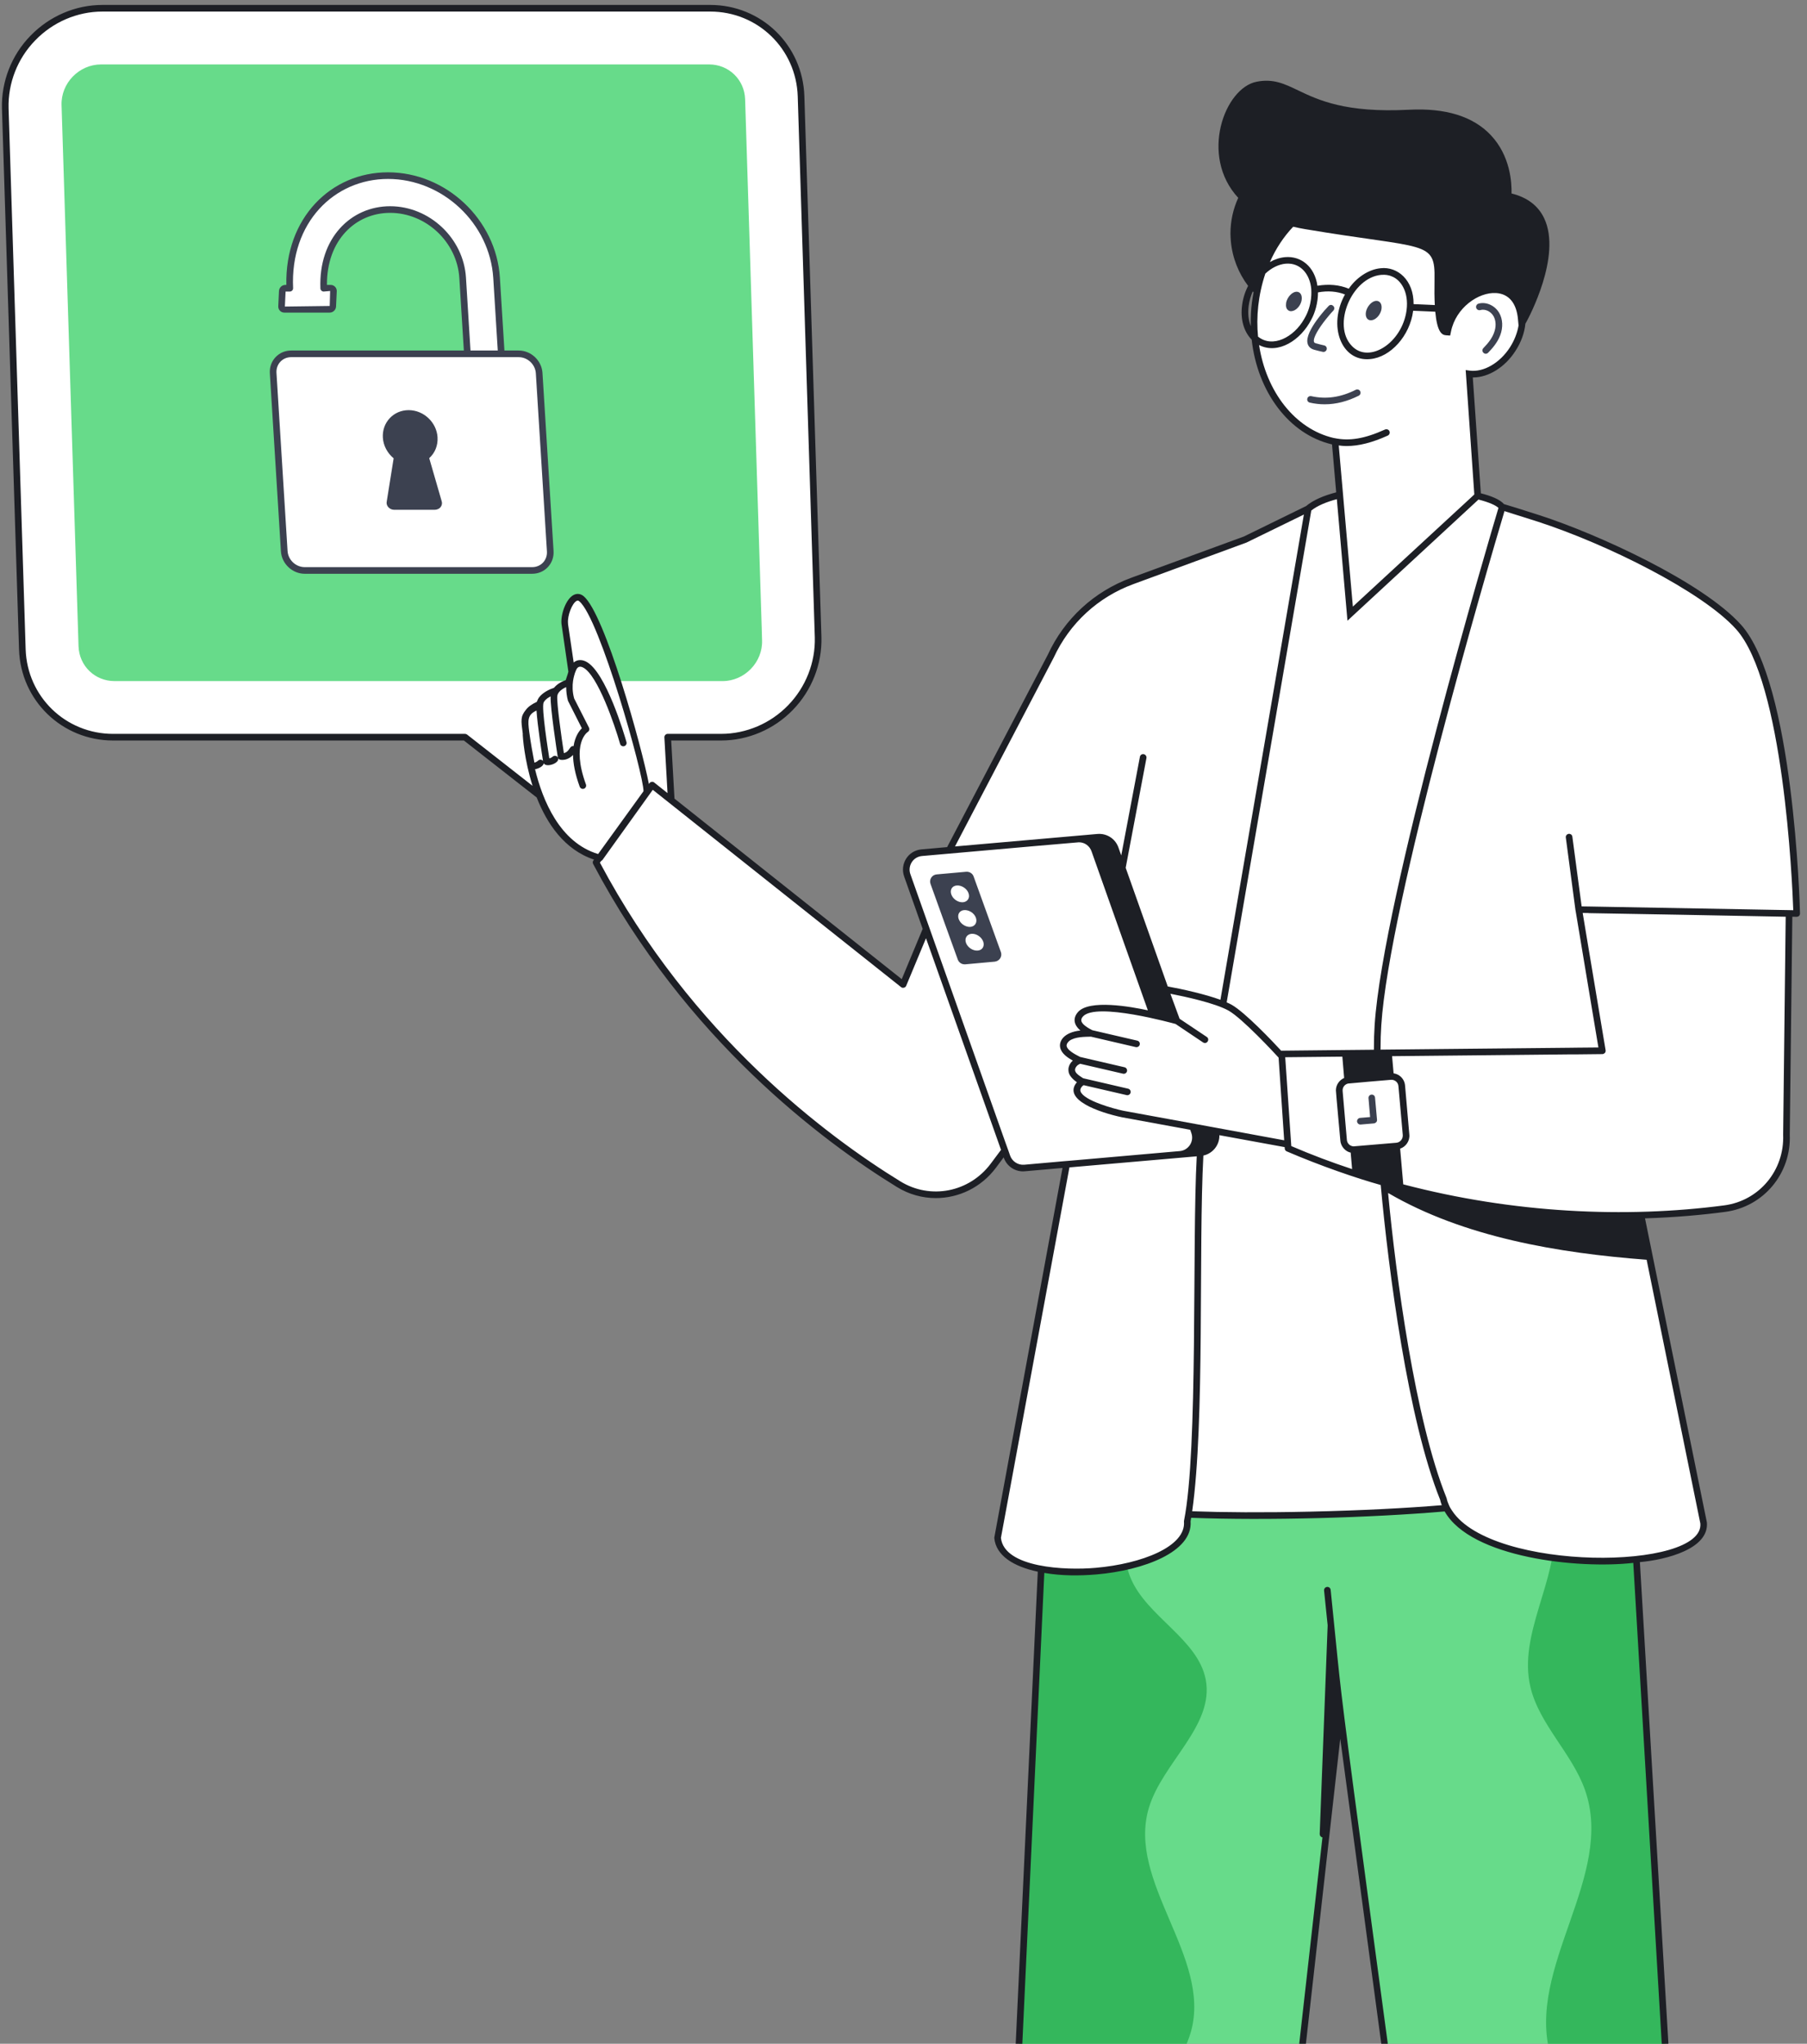 <svg xmlns="http://www.w3.org/2000/svg" width="206" height="233" viewBox="0 0 206 233" fill="none"><rect x="0" y="0" width="206" height="233" fill="#808080" stroke="none"/><path d="M0.605 12.342L2.551 74.025C2.733 79.636 7.274 84.04 12.903 84.04H53.022L74.171 100.599C75.374 101.531 77.056 100.727 76.981 99.228L76.123 84.04H82.209C85.152 84.04 88.049 82.816 90.127 80.659C92.224 78.502 93.351 75.597 93.272 72.654L91.326 10.971C91.145 5.342 86.604 0.938 80.975 0.938H11.669C8.726 0.938 5.828 2.18 3.75 4.337C1.654 6.475 0.527 9.399 0.605 12.342Z" fill="white"></path><path d="M7.018 11.991L8.952 73.667C9.027 75.917 10.815 77.649 13.065 77.649H82.372C84.875 77.649 86.961 75.505 86.877 73.002L86.837 71.608L84.944 11.315C84.869 9.076 83.08 7.344 80.831 7.344H11.534C9.02 7.344 6.935 9.477 7.018 11.991Z" fill="#67DB8A"></path><path d="M34.732 65.047H60.668C61.88 65.047 62.801 64.065 62.725 62.853L61.461 42.545C61.386 41.334 60.342 40.352 59.13 40.352H33.195C31.983 40.352 31.062 41.334 31.137 42.545L32.401 62.853C32.477 64.065 33.52 65.047 34.732 65.047Z" fill="white"></path><path d="M49.554 57.75H44.93C44.645 57.75 44.401 57.506 44.455 57.262L45.282 52.095C44.577 51.593 44.075 50.793 44.021 49.884C43.926 48.365 45.079 47.145 46.584 47.145C48.103 47.145 49.405 48.365 49.5 49.884C49.554 50.806 49.161 51.606 48.497 52.108L49.988 57.262C50.07 57.506 49.867 57.75 49.554 57.75Z" fill="#3C4150"></path><path d="M49.557 58.12H44.932C44.666 58.12 44.408 57.997 44.243 57.791C44.098 57.611 44.041 57.385 44.089 57.172L44.876 52.249C44.155 51.657 43.7 50.793 43.647 49.898C43.595 49.06 43.873 48.27 44.431 47.676C44.987 47.084 45.753 46.758 46.587 46.758C48.297 46.758 49.774 48.146 49.881 49.852C49.935 50.782 49.591 51.635 48.932 52.233L50.354 57.148C50.424 57.355 50.387 57.592 50.25 57.783C50.098 57.993 49.839 58.12 49.557 58.12ZM46.587 47.514C45.964 47.514 45.394 47.755 44.982 48.194C44.569 48.634 44.362 49.223 44.402 49.852C44.446 50.599 44.858 51.318 45.505 51.778C45.622 51.861 45.681 52.004 45.659 52.145L44.831 57.313C44.832 57.324 44.874 57.363 44.932 57.363H49.557C49.608 57.363 49.632 57.346 49.637 57.34L48.136 52.205C48.092 52.054 48.146 51.892 48.272 51.798C48.859 51.354 49.17 50.661 49.126 49.898C49.043 48.584 47.904 47.514 46.587 47.514Z" fill="#3C4150"></path><path d="M32.168 33.192L32.086 34.931C32.078 35.114 32.219 35.261 32.401 35.261H37.575C37.757 35.261 37.911 35.114 37.92 34.931L38.001 33.192C38.01 33.01 37.869 32.862 37.687 32.862H36.891C36.681 27.381 40.176 23.89 44.463 23.89C48.761 23.89 52.465 27.381 52.73 31.668L53.269 40.344H57.135L56.597 31.668C56.192 25.243 50.648 20.023 44.223 20.023C37.809 20.023 32.675 25.243 33.025 32.862H32.513C32.331 32.862 32.176 33.01 32.168 33.192Z" fill="white"></path><path d="M61.842 42.51C61.753 41.105 60.538 39.961 59.133 39.961H57.504L56.987 31.643C56.569 25.027 50.849 19.645 44.235 19.645C37.713 19.645 32.482 24.867 32.645 32.483H32.525C32.145 32.483 31.821 32.793 31.803 33.174L31.722 34.913C31.713 35.106 31.781 35.287 31.911 35.425C32.043 35.562 32.221 35.638 32.413 35.638H37.587C37.968 35.638 38.292 35.329 38.31 34.948L38.391 33.209C38.4 33.016 38.332 32.834 38.201 32.696C38.07 32.559 37.891 32.483 37.699 32.483H37.272C37.237 27.374 40.544 24.267 44.475 24.267C48.573 24.267 52.112 27.597 52.365 31.69L52.879 39.961H33.197C32.506 39.961 31.872 40.231 31.412 40.722C30.951 41.213 30.72 41.865 30.763 42.557L32.026 62.865C32.115 64.27 33.33 65.413 34.735 65.413L60.671 65.413C61.362 65.413 61.995 65.143 62.455 64.653C62.917 64.162 63.148 63.51 63.106 62.817L61.842 42.51ZM53.121 31.644C52.842 27.16 48.964 23.511 44.475 23.511C40.02 23.511 36.306 27.129 36.526 32.875C36.533 33.078 36.7 33.239 36.903 33.239L37.636 33.173L37.588 34.882L32.477 34.948L32.557 33.239H33.037C33.14 33.239 33.239 33.197 33.31 33.122C33.382 33.048 33.42 32.947 33.414 32.843C33.072 25.378 38.096 20.401 44.235 20.401C50.458 20.401 55.84 25.465 56.232 31.69L56.746 39.961H53.637L53.121 31.644ZM61.905 64.136C61.588 64.472 61.151 64.657 60.671 64.657L34.735 64.657C33.721 64.657 32.845 63.831 32.782 62.817L31.518 42.51C31.488 42.029 31.646 41.577 31.963 41.239C32.279 40.903 32.717 40.718 33.197 40.718C33.505 40.718 59.256 40.717 59.133 40.718C60.147 40.718 61.023 41.543 61.086 42.557L62.351 62.864C62.381 63.346 62.222 63.798 61.905 64.136Z" fill="#3C4150"></path><path d="M195.175 323.532C195.306 325.553 193.521 327.26 191.265 327.26H173.984C172.363 327.26 170.951 326.377 170.359 325.072C170.239 324.817 170.151 324.542 170.108 324.258L152.75 195.151L138.174 324.621C138.065 325.416 137.627 326.102 137.013 326.593C136.389 327.093 135.557 327.397 134.659 327.397H115.44C113.425 327.397 111.804 325.886 111.903 324.072L119.886 153.404L123.007 153.316L180.402 151.776L185.001 151.648L195.175 323.532Z" fill="#67DB8A"></path><path d="M134.177 324.971C135.064 325.559 136.017 326.089 137.013 326.589C136.389 327.089 135.557 327.393 134.659 327.393H115.44C113.425 327.393 111.804 325.883 111.903 324.068L119.886 153.401L123.007 153.312C127.136 157.059 129.797 162.572 129.545 167.074C129.304 171.4 127.19 175.863 128.899 179.914C130.727 184.299 136.564 186.859 137.452 191.469C138.459 196.726 132.535 200.925 130.979 206.084C128.417 214.559 138.13 223.073 135.776 231.597C134.812 235.079 131.965 237.865 130.268 241.112C125.679 249.95 130.18 260.161 131.79 269.793C132.009 271.068 132.162 272.392 131.757 273.628C131.33 274.884 130.366 291.567 129.556 292.656C124.015 300.061 126.183 319.674 134.177 324.971Z" fill="#34B75C"></path><path d="M195.175 323.532C195.306 325.553 193.521 327.26 191.265 327.26H173.984C172.363 327.26 170.951 326.377 170.359 325.072C170.458 323.317 170.852 321.571 171.564 319.883C172.429 317.804 173.732 315.891 174.564 313.802C178.288 304.376 171.75 269.473 175.32 260.007C177.127 255.211 181.453 251.013 181.256 245.961C181.091 241.831 177.904 238.319 176.766 234.318C173.907 224.323 184.168 213.886 180.686 204.057C179.229 199.908 175.462 196.573 174.466 192.316C173.053 186.274 177.554 180.271 177.204 174.101C176.842 167.931 172.571 162.566 176.207 156.504C177.215 154.807 178.671 153.159 180.401 151.776L185.001 151.648L195.175 323.532Z" fill="#34B75C"></path><path d="M133.02 106.407L113.252 132.896C110.73 136.275 106.046 137.218 102.455 135.01C93.862 129.727 78.472 118.244 67.961 98.319L74.356 89.508L102.966 112.245L109.661 96.188L133.02 106.407Z" fill="white"></path><path d="M171.255 57.803C169.588 55.524 153.39 54.422 149.141 57.993L138.097 93.687L126.273 171.131C126.53 174.066 175.296 172.76 175.039 169.826L183.486 72.444L171.255 57.803Z" fill="white"></path><path d="M164.531 170.868C166.413 179.647 194.767 179.996 194.212 173.652L179.976 103.713L204.818 104.155C204.818 104.155 204.156 78.061 198.18 71.46C194.068 66.911 182.69 61.472 175.408 59.109C172.883 58.303 171.243 57.805 171.243 57.805C171.243 57.805 158.069 101.714 157.084 116.866C156.424 126.927 159.357 158.036 164.531 170.868Z" fill="white"></path><path d="M123.92 120.249L113.746 175.303C114.301 181.647 135.924 179.756 135.369 173.411C137.377 161.884 135.862 135.256 137.283 127.014C140.363 109.12 149.158 57.988 149.158 57.988L141.95 61.515L129.109 66.224C124.99 67.74 121.642 70.824 119.801 74.812L106.18 100.855L123.92 120.249Z" fill="white"></path><path d="M152.225 50.362L153.94 69.967L168.477 56.528L167.517 42.631C169.215 42.859 171.215 41.77 172.479 39.793C174.089 37.315 173.923 34.335 172.072 33.141C171.019 32.467 169.642 32.534 168.368 33.169L168.928 28.514L165.469 32.886C164.387 26.963 160.3 22.459 155.184 22.168C148.921 21.803 143.473 27.853 143.017 35.682C142.58 42.972 146.619 49.227 152.225 50.362Z" fill="white"></path><path d="M168.641 34.994C169.374 34.779 170.2 35.203 170.578 35.868C170.957 36.532 170.936 37.371 170.666 38.087C170.397 38.802 169.903 39.411 169.367 39.956" fill="white"></path><path d="M158.056 49.324C155.834 50.329 153.96 50.734 152.039 50.329L158.056 49.324Z" fill="white"></path><path d="M146.851 130.924C149.46 132.039 152.043 133.009 154.587 133.834C156.288 134.397 157.983 134.893 159.633 135.326C175.184 139.459 188.72 138.825 196.621 137.798C200.803 137.244 203.839 133.568 203.671 129.352L203.964 104.144L179.993 103.703L182.677 119.799L158.295 120.039L153.384 120.092L146.125 120.163L146.851 130.924Z" fill="white"></path><path d="M152.7 124.42L153.188 129.999C153.245 130.648 153.818 131.129 154.467 131.072L159.231 130.655C159.881 130.599 160.362 130.026 160.305 129.376L159.817 123.797C159.76 123.147 159.187 122.666 158.538 122.723L153.773 123.14C153.124 123.197 152.643 123.77 152.7 124.42Z" fill="white"></path><path d="M156.387 125.164L156.608 127.69L155.086 127.823" fill="white"></path><path d="M103.401 99.792L114.773 131.889C115.068 132.72 115.887 133.246 116.764 133.169L136.839 131.413C138.099 131.303 138.916 130.033 138.493 128.841L127.121 96.745C126.827 95.914 126.008 95.388 125.13 95.465L105.055 97.22C103.796 97.331 102.979 98.6 103.401 99.792Z" fill="white"></path><path d="M146.075 120.367C146.075 120.367 141.963 115.865 140.214 114.88C138.188 113.739 132.843 112.809 132.843 112.809L134.16 116.399C134.16 116.399 124.86 113.675 123.159 115.654C122.429 116.512 123.244 117.257 124.407 117.817C123.082 117.8 121.973 117.986 121.493 118.546C120.682 119.488 121.745 120.288 123.087 120.888C122.82 120.988 122.601 121.129 122.451 121.307C121.77 122.094 122.415 122.788 123.423 123.339C123.276 123.418 123.152 123.517 123.052 123.636C121.35 125.605 127.968 127.011 127.968 127.011L146.809 130.469" fill="white"></path><path d="M60.005 83.695L59.984 83.729C59.984 83.729 60.656 95.808 68.404 97.809L73.743 90.347C73.956 89.389 68.873 70.349 66.299 68.255C65.298 67.445 64.286 69.811 64.397 71.085L64.41 71.229L65.195 76.631L64.812 77.844C64.812 77.844 63.84 78.097 63.391 78.746C63.391 78.746 61.651 79.211 61.544 80.287C59.924 80.975 59.685 81.7 60.005 83.695Z" fill="white"></path><path d="M122.139 132.316C122.113 132.319 122.092 132.32 122.078 132.322C122.101 132.32 122.118 132.318 122.139 132.316Z" fill="#3C4150"></path><path d="M127.448 105.537C127.433 105.497 127.435 105.5 127.448 105.537V105.537Z" fill="#3C4150"></path><path d="M198.463 71.207C194.089 66.358 182.199 60.904 175.525 58.744C173.354 58.042 171.831 57.578 171.453 57.47C170.989 56.93 169.963 56.53 168.818 56.239L167.9 43.031H167.943C169.693 43.031 171.583 41.864 172.771 39.996C173.408 39.013 173.797 37.944 173.894 36.907L174.056 36.616C174.218 36.313 178.073 29.197 176.043 24.898C175.363 23.451 174.11 22.501 172.317 22.058C172.349 20.87 172.198 17.792 169.963 15.416C167.943 13.267 164.8 12.295 160.621 12.511C153.396 12.889 150.286 11.399 148.018 10.319C146.42 9.552 145.167 8.947 143.277 9.314C139.605 10.002 136.72 17.764 141.16 22.555C140.588 23.808 140.274 25.179 140.274 26.626C140.274 26.907 140.296 27.199 140.318 27.49C140.49 29.413 141.203 31.151 142.283 32.588C142.283 32.588 142.283 32.588 142.283 32.598C141.937 33.268 141.7 34.013 141.603 34.78C141.387 36.346 141.776 37.771 142.661 38.689C142.672 38.7 142.683 38.711 142.693 38.722C143.352 44.672 146.949 49.521 151.852 50.666L152.327 56.131C150.912 56.498 149.713 57.006 148.892 57.697L141.808 61.163L128.956 65.872C124.712 67.438 121.332 70.559 119.453 74.641L107.972 96.575L105.046 96.835C103.506 96.975 102.581 98.508 103.07 99.913L105.186 105.896L102.799 111.63L76.892 91.047L76.517 84.422H82.204C85.267 84.422 88.252 83.147 90.394 80.927C92.542 78.717 93.726 75.699 93.644 72.645L91.698 10.962C91.51 5.131 86.797 0.562 80.969 0.562H11.664C8.61 0.562 5.626 1.844 3.475 4.076C1.326 6.268 0.141 9.286 0.223 12.355V12.357L2.169 74.04C2.356 79.861 7.07 84.422 12.898 84.422H52.886L61.186 90.92C62.345 93.876 64.329 96.87 67.722 98.001L67.647 98.098C67.56 98.206 67.549 98.368 67.614 98.487C78.176 118.51 93.847 130.162 102.249 135.325C103.631 136.178 105.165 136.588 106.687 136.588C109.301 136.588 111.86 135.379 113.545 133.121L114.42 131.944L114.441 132.009C114.776 132.938 115.651 133.542 116.623 133.542C116.688 133.542 116.753 133.543 116.828 133.532L121.127 133.154L113.362 175.24C113.351 175.272 113.351 175.305 113.351 175.337C113.534 177.367 115.576 178.599 118.308 179.182L111.536 324.037C111.482 324.955 111.817 325.83 112.476 326.521C113.221 327.31 114.301 327.763 115.446 327.763H117.185L116.267 331.608C115.219 331.619 114.269 332.223 113.891 333.109L112.282 336.921L97.886 341.014C95.769 341.608 94.311 343.369 94.279 345.377C94.279 345.604 94.365 345.831 94.538 346.004C94.711 346.187 94.97 346.295 95.24 346.295L98.361 346.338H98.382L135.587 346.835H135.598C136.127 346.835 136.559 346.435 136.57 345.939L136.602 343.622C136.603 343.614 136.607 343.606 136.607 343.597C136.607 343.588 136.603 343.58 136.602 343.571L136.646 341.036C136.646 341.025 136.646 340.96 136.635 340.852C136.635 340.744 136.624 340.582 136.602 340.399C136.592 340.301 136.581 340.204 136.559 340.085C136.538 339.934 136.516 339.761 136.473 339.578C136.451 339.448 136.419 339.308 136.386 339.167C136.3 338.8 136.181 338.39 136.019 337.969C136.008 337.947 136.008 337.936 135.998 337.925C135.339 336.154 133.978 334.145 131.214 333.346L133.093 327.763H134.669C135.62 327.763 136.548 327.45 137.261 326.877C137.974 326.305 138.439 325.517 138.557 324.653L152.791 198.221L169.746 324.307C170.06 326.197 171.885 327.623 173.991 327.623H175.405L175.384 331.618C174.358 331.651 173.516 332.266 173.343 333.184L172.619 336.943L159.217 341.014C157.187 341.63 156.117 343.412 156.549 345.464C156.657 345.928 157.122 346.295 157.629 346.295C193.149 346.769 197.624 346.829 198.055 346.834C198.061 346.834 198.069 346.835 198.079 346.835H198.077C198.079 346.835 198.082 346.835 198.082 346.835H198.079C198.083 346.835 198.087 346.835 198.092 346.835H198.09C198.093 346.835 198.096 346.835 198.096 346.835C198.106 346.835 198.106 346.835 198.106 346.835C198.387 346.835 198.635 346.727 198.797 346.533C198.949 346.349 199.003 346.1 198.949 345.852C198.925 345.744 197.833 340.632 197.901 340.949C197.137 337.891 194.554 334.337 190.687 333.325L191.292 327.622C193.693 327.602 195.704 325.793 195.557 323.497L186.95 178.09C189.946 177.819 194.854 176.581 194.586 173.565C193.893 170.162 188.324 142.784 187.533 138.898C190.978 138.79 194.046 138.51 196.659 138.164C201.044 137.592 204.219 133.79 204.035 129.351L204.327 104.512L204.813 104.523C204.932 104.512 205.018 104.491 205.093 104.415C205.169 104.339 205.201 104.242 205.201 104.134C205.18 103.066 204.468 77.828 198.463 71.207ZM142.618 35.655C142.586 36.173 142.575 36.681 142.597 37.188C142.326 36.53 142.24 35.73 142.348 34.888C142.424 34.305 142.586 33.743 142.813 33.225C142.845 33.257 142.877 33.29 142.91 33.322C142.758 34.078 142.661 34.855 142.618 35.655ZM147.424 25.849C147.845 25.946 148.299 26.043 148.763 26.119C162.583 28.449 163.627 27.337 163.537 31.875C163.515 33.041 163.526 34.003 163.569 34.78L161.15 34.672C161.174 31.927 159.316 30.366 157.403 30.579C155.938 30.715 154.57 31.733 153.763 32.912C152.683 32.469 151.485 32.361 150.188 32.577C149.876 30.392 148.319 29.16 146.506 29.316C145.912 29.37 145.318 29.564 144.767 29.877C145.447 28.333 146.355 26.972 147.424 25.849ZM160.351 35.363C159.845 39.121 156.061 41.506 154.109 39.435C151.826 37.084 154.094 31.631 157.468 31.335H157.522C157.888 31.298 158.356 31.358 158.677 31.519H158.688C159.685 31.91 160.622 33.262 160.351 35.363ZM144.249 31.195C144.94 30.547 145.75 30.136 146.571 30.061C148.256 29.922 149.339 31.26 149.487 32.966C149.487 32.976 149.487 32.976 149.487 32.976C149.476 32.987 149.476 32.987 149.487 32.998C149.475 33.106 149.675 34.703 148.677 36.367C147.504 38.444 145.081 39.721 143.417 38.376C143.197 36.144 143.428 33.658 144.249 31.195ZM152.111 49.943C152.089 49.943 152.057 49.932 152.035 49.932C147.629 48.906 144.346 44.651 143.536 39.337C145.723 40.458 148.303 38.758 149.476 36.454C149.911 35.681 150.253 34.522 150.253 33.333C151.376 33.127 152.413 33.214 153.331 33.57C151.358 37.089 152.876 41.269 156.204 40.936C158.526 40.73 160.729 38.279 161.096 35.46V35.428L163.623 35.536C163.829 37.782 164.336 38.193 164.844 38.225L165.319 38.257L165.416 37.793C165.967 35.072 168.559 33.29 170.546 33.408C172.004 33.495 172.889 34.553 173.051 36.4L173.116 37.091V37.113C172.976 37.944 172.641 38.808 172.144 39.586C170.989 41.389 169.131 42.459 167.544 42.253L167.09 42.189L168.051 56.055L168.073 56.369L167.673 56.746L154.228 69.155L153.137 56.714L153.072 55.958L152.618 50.785C152.91 50.828 153.212 50.85 153.515 50.85C154.919 50.85 156.431 50.461 158.202 49.662C158.396 49.575 158.483 49.349 158.396 49.154C158.31 48.971 158.083 48.884 157.889 48.971C155.567 50.018 153.839 50.31 152.111 49.943ZM149.487 58.205C150.178 57.654 151.193 57.232 152.402 56.908L153.612 70.764L168.548 56.952C169.779 57.265 170.513 57.611 170.827 57.902C169.844 61.164 157.662 102.343 156.712 116.836C156.658 117.657 156.625 118.618 156.625 119.676L153.374 119.708H153.364L146.106 119.784C146.095 119.784 146.074 119.784 146.063 119.795C145.102 118.747 141.938 115.41 140.404 114.546C140.231 114.449 140.048 114.363 139.842 114.276L149.487 58.205ZM158.624 123.1C159.022 123.1 159.392 123.397 159.422 123.823L159.919 129.407C159.942 129.86 159.611 130.246 159.185 130.281C159.074 130.291 154.193 130.701 154.303 130.692C153.861 130.66 153.578 130.325 153.547 129.968L153.061 124.385C153.027 123.977 153.287 123.621 153.677 123.531C153.744 123.509 158.328 123.125 158.624 123.1ZM128.6 124.115C128.492 124.09 123.143 122.848 123.481 122.927C123.011 122.605 122.183 122.189 122.747 121.544C122.833 121.436 122.973 121.35 123.136 121.274C123.244 121.299 128.343 122.481 128.028 122.408C128.049 122.408 128.082 122.419 128.114 122.419C128.287 122.419 128.438 122.3 128.481 122.128C128.525 121.922 128.395 121.717 128.201 121.674C128.093 121.649 123.025 120.471 123.136 120.497C123.022 120.412 121.777 119.9 121.602 119.287C121.553 119.045 121.732 118.805 121.926 118.65C122.574 118.188 123.68 118.204 124.367 118.186C124.526 118.223 129.804 119.45 129.475 119.374C129.507 119.385 129.54 119.385 129.561 119.385C129.734 119.385 129.896 119.266 129.929 119.093C129.983 118.888 129.853 118.683 129.648 118.639C129.52 118.61 124.265 117.39 124.529 117.451C124.142 117.258 123.333 116.808 123.276 116.382C123.265 116.328 123.222 116.155 123.449 115.896C124.91 114.192 133.87 116.706 133.979 116.728H134C134.109 116.801 136.365 118.315 137.154 118.845C137.218 118.888 137.294 118.909 137.359 118.909C137.488 118.909 137.607 118.845 137.672 118.737C137.791 118.564 137.748 118.326 137.575 118.218C137.464 118.144 134.272 116.009 134.475 116.145C134.436 116.036 133.359 113.107 133.428 113.293C135.141 113.625 138.515 114.359 140.037 115.205C141.625 116.09 145.329 120.097 145.761 120.572L146.398 130C129.694 126.923 146.023 129.928 128.049 126.631C126.919 126.392 123.527 125.462 123.179 124.417C123.082 124.151 123.332 123.831 123.535 123.715C123.637 123.738 128.145 124.781 128.438 124.849C128.46 124.86 128.492 124.86 128.525 124.86C128.687 124.86 128.849 124.741 128.892 124.568C128.935 124.363 128.805 124.158 128.6 124.115ZM139.011 129.417L146.452 130.778L146.463 130.951C146.474 131.091 146.56 131.21 146.69 131.264C150.58 132.934 154.652 134.329 157.403 135.098C158.306 144.955 160.506 161.847 164.174 170.974C164.217 171.19 164.282 171.395 164.368 171.601C160.329 171.935 155.232 172.205 149.346 172.335C143.968 172.454 139.454 172.421 135.911 172.292C137.367 162.015 136.622 142.233 137.186 131.739C138.21 131.52 139.039 130.586 139.011 129.417ZM152.802 130.033C152.861 130.773 153.447 131.303 153.979 131.404L154.141 133.284C151.841 132.528 149.519 131.653 147.208 130.659L146.517 120.529L153.029 120.464L153.234 122.894C152.673 123.143 152.295 123.693 152.295 124.309C152.295 124.519 152.789 129.89 152.802 130.033ZM120.122 74.976C121.937 71.056 125.166 68.075 129.226 66.585L142.1 61.855L148.515 58.723L148.644 58.658L147.791 63.626L139.13 113.985C137.452 113.359 134.733 112.749 133.125 112.462C129.605 102.535 128.622 99.763 128.392 99.114C128.395 99.124 128.398 99.132 128.401 99.139C128.395 99.123 128.386 99.097 128.369 99.051L128.37 99.054L128.369 99.049C128.365 99.04 128.36 99.026 128.357 99.015C128.357 99.017 128.358 99.019 128.359 99.021C128.356 99.014 128.355 99.01 128.353 99.004C128.346 98.984 128.339 98.966 128.33 98.941C128.329 98.936 128.329 98.937 128.33 98.941V98.93L130.696 86.424C130.728 86.219 130.598 86.024 130.393 85.981C130.177 85.938 129.983 86.078 129.95 86.284L127.823 97.526L127.499 96.608C127.116 95.554 126.114 94.995 125.123 95.075C118.839 95.623 109.539 96.441 108.87 96.5L120.122 74.976ZM53.25 83.746C53.184 83.694 53.101 83.666 53.017 83.666H12.898C7.48 83.666 3.099 79.427 2.924 74.016L0.978 12.333C0.902 9.468 2.009 6.652 4.018 4.602C6.028 2.516 8.815 1.319 11.664 1.319H80.969C86.387 1.319 90.768 5.565 90.943 10.987L92.889 72.668C92.965 75.517 91.859 78.335 89.85 80.401C87.85 82.475 85.063 83.665 82.204 83.665H76.118C76.013 83.665 75.914 83.708 75.844 83.784C75.772 83.859 75.735 83.961 75.74 84.065L76.099 90.417L74.58 89.21C74.504 89.145 74.397 89.113 74.299 89.135C74.191 89.145 74.105 89.199 74.04 89.286L73.975 89.383C73.165 85.171 68.964 69.954 66.523 67.957C66.167 67.676 65.768 67.633 65.379 67.838C64.525 68.291 63.91 70.019 64.007 71.11C64.079 71.61 64.844 76.91 64.796 76.572C64.766 76.663 64.741 76.758 64.717 76.855L64.493 77.536C63.656 77.844 63.352 78.199 63.146 78.419C62.618 78.588 62.003 78.908 61.593 79.339C61.304 79.652 61.267 79.876 61.199 80.009L61.188 80.02C60.616 80.29 60.217 80.571 59.957 80.916C59.331 81.698 59.386 82.07 59.597 83.657C59.594 83.662 59.59 83.67 59.59 83.67C59.601 83.681 59.601 83.703 59.601 83.724C59.59 83.735 59.59 83.735 59.59 83.746C59.6 83.98 59.767 86.614 60.713 89.59L53.25 83.746ZM66.333 83.027C66.024 83.325 65.558 83.948 65.387 85.063C64.904 84.987 64.969 85.694 64.283 85.862C64.006 84.05 63.453 80.148 63.531 79.356C63.577 78.883 64.113 78.521 64.545 78.336C64.549 78.856 64.61 79.389 64.749 79.893L66.333 83.027ZM61.91 86.789C61.899 86.771 61.905 86.748 61.89 86.732C61.749 86.577 61.51 86.567 61.356 86.708C61.199 86.852 61.044 86.917 60.923 86.945C60.716 85.886 60.492 84.618 60.334 83.447C60.154 82.075 60.138 81.481 61.163 81.006C61.268 82.68 61.787 86.009 61.91 86.789ZM60.995 87.699C61.343 87.641 61.954 87.37 61.983 87.017C62.288 87.601 64.07 86.911 63.549 86.298C63.414 86.139 63.176 86.121 63.015 86.256C62.875 86.376 62.736 86.434 62.624 86.462C62.522 85.806 61.698 80.666 61.973 80.089C62.029 79.975 62.171 79.792 62.29 79.707C62.339 79.633 62.696 79.428 62.774 79.388C62.716 80.661 63.495 85.719 63.587 86.307C63.628 86.575 63.849 86.637 64.097 86.637C64.374 86.637 64.875 86.551 65.325 86.068C65.34 87.01 65.543 88.196 66.087 89.69C66.143 89.843 66.289 89.939 66.443 89.939C66.486 89.939 66.529 89.931 66.572 89.916C66.768 89.844 66.869 89.628 66.798 89.431C65.081 84.715 66.984 83.463 66.998 83.454C67.17 83.353 67.234 83.135 67.145 82.957L65.451 79.623C65.023 78.049 65.521 76.845 65.541 76.737C65.53 76.726 65.53 76.726 65.541 76.715C65.639 76.607 65.732 75.733 66.46 76.095C68.129 76.928 70.081 82.667 70.692 84.808C70.749 85.008 70.959 85.126 71.159 85.068C71.36 85.011 71.476 84.802 71.419 84.601C71.185 83.78 69.065 76.551 66.799 75.419C66.333 75.187 65.804 75.176 65.401 75.53C65.274 74.668 64.735 71.006 64.763 71.197L64.753 71.045C64.677 70.181 65.217 68.778 65.735 68.507C65.822 68.453 65.919 68.443 66.038 68.551C68.349 70.419 73.382 88.335 73.36 90.204C73.282 90.312 67.84 97.845 68.187 97.364C63.813 96.046 61.858 91.241 60.995 87.699ZM112.941 132.668C110.5 135.93 106.072 136.793 102.649 134.687C94.333 129.579 78.868 118.078 68.392 98.347L68.543 98.141C68.608 98.12 68.651 98.077 68.695 98.023C68.772 97.914 74.801 89.509 74.418 90.042L102.724 112.537C102.811 112.613 102.94 112.635 103.048 112.602C103.167 112.581 103.264 112.494 103.307 112.386L105.564 106.965L114.118 131.091L112.941 132.668ZM116.753 132.787C116.062 132.841 115.392 132.42 115.155 131.75L114.971 131.221L114.658 130.357C114.615 130.237 103.743 99.543 103.782 99.653C103.458 98.745 104.055 97.687 105.111 97.591C115.721 96.653 122.883 96.025 122.995 96.025C123.654 96.025 124.226 96.435 124.442 97.072C129.252 110.653 127.746 106.407 127.466 105.62C127.642 106.115 128.451 108.395 130.857 115.183C128.948 114.771 124.138 113.9 122.876 115.399C122.327 116.04 122.356 116.795 123.168 117.484C121.303 117.68 120.684 118.686 120.867 119.449C121.019 120.122 121.715 120.581 122.304 120.918C122.031 121.137 121.751 121.604 121.807 122.052C121.807 122.579 122.331 123.078 122.768 123.38C121.077 125.367 125.324 126.832 127.909 127.376C128.464 127.478 135.816 128.826 135.685 128.802L135.814 129.169C136.158 130.13 135.494 131.141 134.497 131.231H134.486C126.729 131.912 123.666 132.181 122.584 132.276C122.593 132.275 122.569 132.277 122.499 132.283C122.424 132.29 122.359 132.296 122.305 132.3C122.258 132.304 122.201 132.309 122.138 132.315C122.143 132.314 122.149 132.314 122.155 132.313C122.114 132.317 122.084 132.32 122.07 132.321C122.073 132.32 122.075 132.32 122.079 132.32C122.07 132.321 122.064 132.321 122.055 132.322L121.267 132.387L116.753 132.787ZM114.107 175.326L121.915 133.089C126.191 132.717 132.152 132.198 136.43 131.826C135.885 141.995 136.601 165.266 134.983 173.35C134.972 173.383 134.972 173.415 134.972 173.447C135.231 176.331 130.112 178.286 124.928 178.739C121.482 179.053 114.484 178.744 114.107 175.326ZM98.082 345.583H98.08L95.251 345.54C95.186 345.54 95.121 345.518 95.078 345.475C95.056 345.453 95.035 345.432 95.035 345.388C95.067 343.714 96.298 342.246 98.091 341.738L99.225 341.414L98.082 345.583ZM135.134 337.742C134.335 337.818 133.589 338.077 132.963 338.477C132.207 338.963 131.624 339.643 131.311 340.475C130.976 341.359 130.976 342.286 131.32 343.149L104.07 342.786C103.899 342.777 103.69 342.95 103.688 343.159C103.684 343.368 103.851 343.539 104.06 343.542L131.8 343.912L131.808 343.92H131.883C131.894 343.92 131.894 343.92 131.905 343.92L135.847 343.974L135.814 345.928C135.814 346.004 135.696 346.047 135.598 346.08L98.869 345.583H98.867L100.075 341.174L112.66 337.602C112.768 337.569 112.865 337.494 112.908 337.386L114.582 333.401C114.831 332.828 115.414 332.44 116.094 332.375C116.159 332.364 116.224 332.364 116.289 332.364H116.321C116.504 332.364 116.677 332.396 116.85 332.451C117.163 332.537 117.455 332.699 117.671 332.926C117.952 333.217 118.114 333.585 118.103 333.973V334.006C118.103 334.049 118.524 338.142 122.218 338.531H122.228C123.276 338.639 124.237 338.542 125.101 338.315C127.185 337.796 128.719 336.522 129.702 335.453C130.252 334.859 130.62 334.319 130.814 334.027C130.868 334.038 130.922 334.06 130.965 334.071C133.255 334.719 134.475 336.263 135.134 337.742ZM130.425 333.282C130.382 333.315 130.339 333.358 130.306 333.412C130.285 333.455 127.531 338.326 122.304 337.786C119.302 337.472 118.891 334.265 118.859 333.962C118.859 333.379 118.632 332.829 118.211 332.397C117.887 332.073 117.476 331.835 117.023 331.716L117.951 327.764H132.283L130.425 333.282ZM160.405 345.572L157.64 345.54C157.468 345.54 157.316 345.41 157.295 345.302C156.949 343.66 157.802 342.235 159.444 341.738L160.589 341.392L160.591 341.392L160.405 345.572ZM195.59 337.764C193.938 337.958 192.696 339.027 192.458 340.561C192.318 341.412 192.523 342.317 193.006 343.147L165.823 342.786C165.605 342.777 165.444 342.95 165.441 343.159C165.438 343.368 165.604 343.539 165.813 343.542C167.359 343.563 199.31 343.994 197.772 343.974L198.215 346.047C198.204 346.058 198.193 346.09 198.107 346.08L161.162 345.583L161.359 341.154L173.062 337.602C173.192 337.559 173.289 337.451 173.321 337.31L174.088 333.325C174.196 332.764 174.693 332.396 175.373 332.375C175.442 332.352 175.813 332.355 176.129 332.472C176.918 332.699 177.598 333.336 177.749 334.06C177.76 334.07 177.76 334.081 177.76 334.092C177.814 334.254 179.11 338.163 182.836 338.531H182.911C186.386 338.86 189.082 337.068 190.428 334.038C190.482 334.049 190.547 334.07 190.601 334.092C192.998 334.74 194.586 336.295 195.59 337.764ZM176.14 331.684L176.162 327.623H190.536L189.931 333.325C189.817 333.411 188.298 338.313 182.911 337.786C179.79 337.472 178.57 334.125 178.484 333.876C178.246 332.818 177.274 331.943 176.14 331.684ZM194.802 323.541C194.913 325.188 193.503 326.811 191.378 326.856C191.262 326.895 174.344 326.868 173.991 326.867C172.252 326.867 170.74 325.711 170.492 324.2C150.467 175.228 153.754 201.015 151.696 181.257C151.675 181.049 151.502 180.898 151.282 180.92C151.074 180.941 150.923 181.127 150.946 181.335C150.957 181.445 151.366 185.405 151.355 185.295L150.448 209.097C150.448 209.281 150.577 209.443 150.761 209.475L137.812 324.556C137.715 325.215 137.348 325.83 136.786 326.284C136.203 326.748 135.458 327.008 134.67 327.008H133.341H132.542H126.926H119.744H118.135H117.358H115.446C114.507 327.008 113.621 326.64 113.016 326.003C112.509 325.463 112.25 324.783 112.293 324.081L119.053 179.322C121.016 179.659 123.032 179.659 124.993 179.495C130.35 179.031 135.987 176.936 135.728 173.436C135.749 173.307 135.771 173.177 135.793 173.037C144.415 173.37 156.314 173.034 164.692 172.313C167.71 177.621 179.975 178.888 186.195 178.178L194.802 323.541ZM187.717 143.619L193.841 173.685C194.305 179.044 170.117 179.201 165.546 172.238C165.384 172.011 165.254 171.784 165.157 171.536C164.915 171.003 164.934 170.772 164.887 170.726C161.328 161.873 159.142 145.532 158.245 136.005C166.874 141.047 177.653 142.856 187.717 143.619ZM203.28 129.363C203.442 133.424 200.558 136.891 196.562 137.42C185.294 138.898 172.543 138.323 159.973 135.022L159.617 130.951C160.251 130.748 160.742 130.083 160.664 129.342L160.178 123.758C160.146 123.348 159.952 122.97 159.628 122.7C159.412 122.516 159.152 122.408 158.872 122.365L158.699 120.41L178.959 120.205H179.726L182.674 120.173C182.771 120.173 182.858 120.129 182.922 120.065C182.933 120.065 182.944 120.054 182.955 120.043C183.03 119.957 183.063 119.838 183.041 119.73L180.881 106.814L180.428 104.081L181.119 104.092V104.103L191.573 104.286L203.571 104.513L203.28 129.363ZM181.184 103.347L180.428 103.336H180.309L179.25 95.388C179.229 95.183 179.045 95.042 178.829 95.064C178.624 95.096 178.473 95.28 178.505 95.485L179.596 103.693V103.714C179.596 103.725 179.596 103.747 179.607 103.757V103.779L179.628 103.876L180.125 106.846L180.622 109.838L182.22 119.417L179.79 119.439L179.024 119.449L158.321 119.655H158.277L157.381 119.665C157.381 118.629 157.413 117.7 157.467 116.89C158.364 102.969 169.747 64.198 171.421 58.583C171.453 58.464 171.485 58.356 171.507 58.269C171.712 58.334 172.004 58.42 172.36 58.539C173.073 58.766 174.077 59.079 175.298 59.468C183.149 62.017 194.024 67.417 197.901 71.715C203.323 77.698 204.316 100.474 204.435 103.768L181.184 103.347Z" fill="#1D1F25"></path><path d="M127.468 105.618C127.454 105.578 127.444 105.549 127.438 105.531C127.444 105.551 127.455 105.581 127.468 105.618Z" fill="#3C4150"></path><path d="M128.328 98.941C128.331 98.949 128.339 98.972 128.351 99.005C128.352 99.008 128.353 99.012 128.354 99.016C128.342 98.981 128.332 98.951 128.328 98.941Z" fill="#3C4150"></path><path d="M128.397 99.116C128.39 99.098 128.383 99.076 128.375 99.055C128.381 99.073 128.388 99.093 128.397 99.116Z" fill="#3C4150"></path><path d="M149.828 39.876C150.227 39.984 150.541 40.06 150.8 40.114C150.821 40.125 150.854 40.125 150.875 40.125C151.048 40.125 151.21 40.006 151.243 39.833C151.297 39.628 151.167 39.423 150.962 39.38C150.713 39.326 150.411 39.25 150.022 39.142C149.828 39.088 149.806 39.013 149.795 38.969C149.666 38.505 150.357 37.403 151.135 36.421C151.332 36.174 151.755 35.66 152.009 35.405C152.343 35.016 151.792 34.528 151.459 34.887C151.372 34.973 151.232 35.135 151.048 35.34H151.037C150.829 35.601 150.596 35.843 150.13 36.474C149.472 37.382 148.867 38.462 149.072 39.174C149.137 39.423 149.32 39.736 149.828 39.876Z" fill="#3C4150"></path><path d="M156.336 36.514C156.822 36.47 157.319 35.963 157.47 35.347C157.611 34.732 157.341 34.256 156.855 34.3C156.39 34.343 155.883 34.883 155.732 35.498C155.591 36.114 155.872 36.557 156.336 36.514Z" fill="#3C4150"></path><path d="M147.755 33.261C147.29 33.304 146.783 33.844 146.631 34.459C146.621 34.524 146.61 34.589 146.61 34.654C146.577 34.945 146.642 35.172 146.783 35.312H146.793C146.891 35.431 147.053 35.496 147.236 35.474H147.247C147.485 35.453 147.733 35.312 147.927 35.107C148.133 34.902 148.295 34.621 148.37 34.308C148.511 33.693 148.241 33.217 147.755 33.261Z" fill="#3C4150"></path><path d="M154.554 44.441C152.837 45.305 151.174 45.542 149.489 45.165C149.284 45.121 149.079 45.24 149.036 45.445C148.982 45.651 149.111 45.856 149.317 45.899C149.878 46.029 150.45 46.093 151.012 46.093C152.308 46.093 153.604 45.759 154.9 45.111C155.083 45.014 155.159 44.787 155.062 44.603C154.976 44.419 154.738 44.344 154.554 44.441Z" fill="#3C4150"></path><path d="M168.751 35.353C169.291 35.191 169.95 35.493 170.263 36.044C170.555 36.562 170.577 37.275 170.317 37.945C170.112 38.507 169.723 39.057 169.108 39.684C168.957 39.835 168.967 40.072 169.108 40.213C169.184 40.288 169.281 40.331 169.378 40.331C169.475 40.331 169.572 40.288 169.648 40.213C170.08 39.77 170.706 39.079 171.03 38.215C171.365 37.329 171.322 36.379 170.912 35.677C170.426 34.824 169.41 34.37 168.546 34.618C168.341 34.683 168.233 34.889 168.287 35.094C168.341 35.288 168.557 35.407 168.751 35.353Z" fill="#3C4150"></path><path d="M156.712 124.985C156.648 124.855 156.507 124.779 156.356 124.79C156.14 124.812 155.989 124.995 156.011 125.2L156.194 127.35L155.049 127.447C154.844 127.468 154.693 127.652 154.704 127.857C154.725 128.052 154.887 128.203 155.082 128.203H155.114L156.637 128.073C156.723 128.062 156.81 128.019 156.864 127.954C156.874 127.954 156.885 127.944 156.896 127.933C156.961 127.857 156.993 127.76 156.982 127.663L156.756 125.136C156.756 125.082 156.734 125.028 156.712 124.985Z" fill="#3C4150"></path><path d="M110.993 99.924C110.874 99.579 110.528 99.363 110.161 99.384C110.053 99.394 107.626 99.611 106.781 99.687C106.235 99.732 105.903 100.282 106.079 100.767C109.766 111.009 105.621 99.511 109.189 109.396C109.308 109.72 109.61 109.936 109.956 109.936C110.214 109.936 108.834 110.036 113.412 109.633C114.012 109.547 114.262 108.987 114.103 108.542L110.993 99.924ZM111.457 108.37C110.917 108.413 110.323 108.024 110.128 107.506C109.934 106.976 110.215 106.512 110.755 106.458C110.766 106.458 110.766 106.458 110.776 106.458C111.305 106.426 111.889 106.814 112.083 107.333C112.272 107.846 112.007 108.333 111.457 108.37ZM110.625 105.67C110.163 105.71 109.561 105.388 109.34 104.881V104.87C109.319 104.849 109.308 104.816 109.297 104.795C109.09 104.226 109.419 103.789 109.912 103.758C110.463 103.715 111.057 104.093 111.252 104.622C111.452 105.193 111.113 105.632 110.625 105.67ZM109.07 100.95C109.621 100.907 110.215 101.296 110.409 101.814C110.604 102.344 110.323 102.808 109.783 102.862C109.243 102.905 108.649 102.516 108.455 101.987C108.26 101.458 108.53 100.993 109.07 100.95Z" fill="#3C4150"></path></svg>